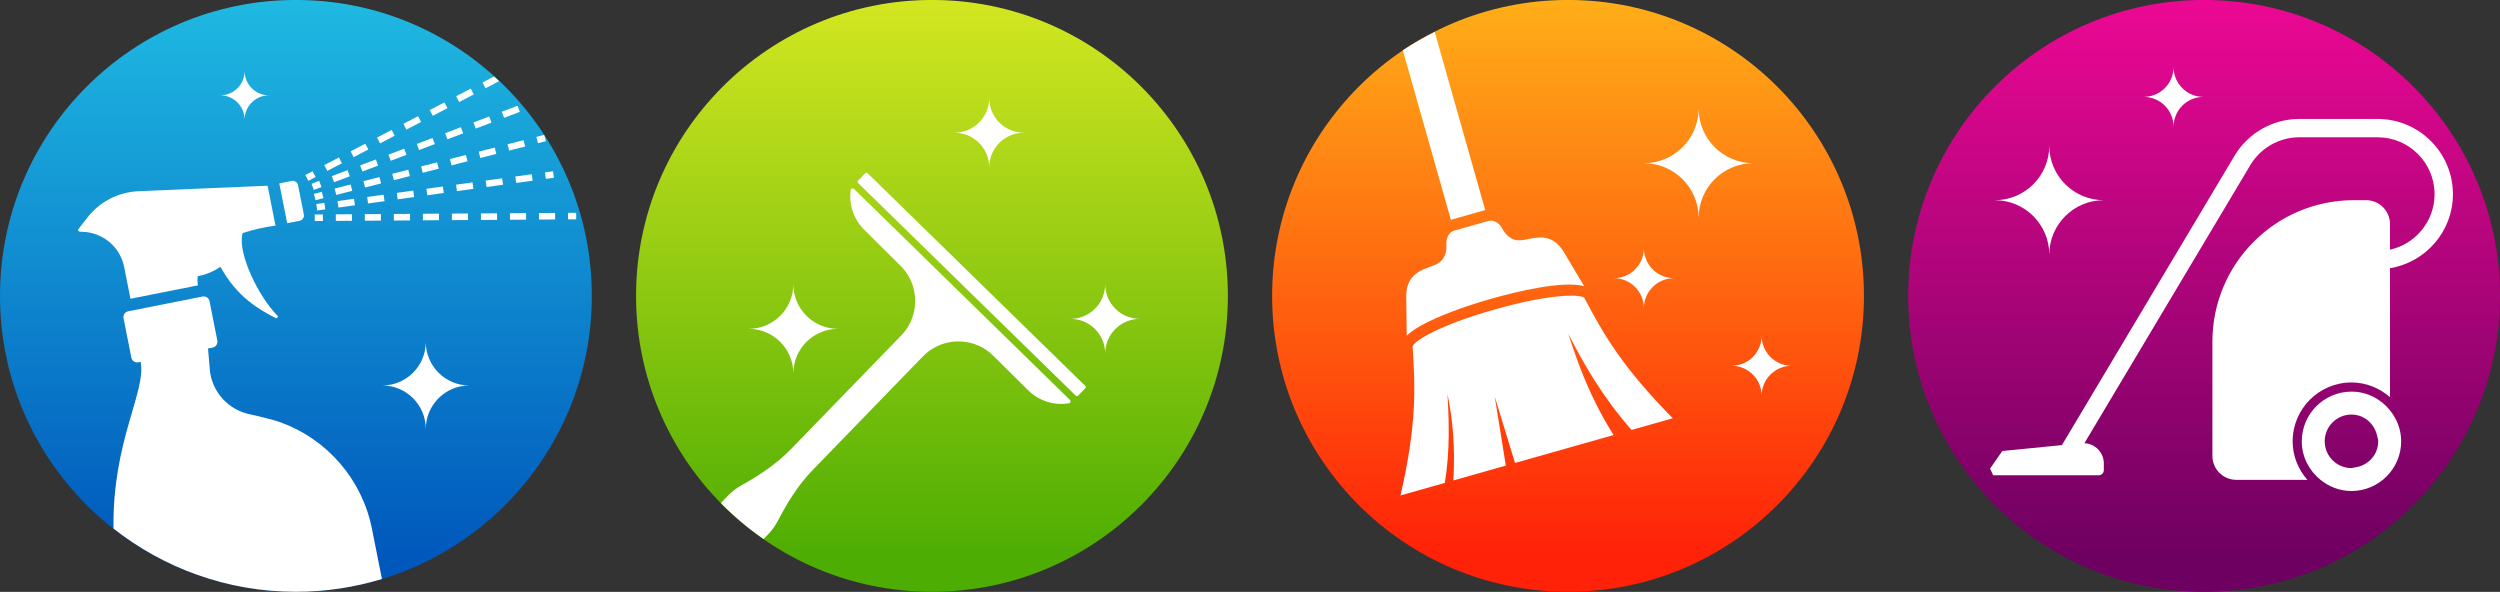 <?xml version="1.0" encoding="UTF-8"?>
<!DOCTYPE svg PUBLIC '-//W3C//DTD SVG 1.0//EN'
          'http://www.w3.org/TR/2001/REC-SVG-20010904/DTD/svg10.dtd'>
<svg height="473.5" preserveAspectRatio="xMidYMid meet" version="1.0" viewBox="0.0 763.3 2000.0 473.5" width="2000.0" xmlns="http://www.w3.org/2000/svg" xmlns:xlink="http://www.w3.org/1999/xlink" zoomAndPan="magnify"
><rect x="0.0" y="763.3" width="2000.0" height="473.5" fill="#333333" stroke="none"/><g
  ><g
    ><linearGradient gradientUnits="userSpaceOnUse" id="a" x1="745.576" x2="745.576" xlink:actuate="onLoad" xlink:show="other" xlink:type="simple" y1="760.5" y2="1208.151"
      ><stop offset="0" stop-color="#d4e721"
        /><stop offset="1" stop-color="#4ead03"
      /></linearGradient
      ><path d="M745.576,1236.728L745.576,1236.728c-130.742,0-236.728-105.987-236.728-236.728v0 c0-130.741,105.986-236.727,236.728-236.727h0c130.741,0,236.727,105.987,236.727,236.727v0 C982.304,1130.741,876.317,1236.728,745.576,1236.728z" fill="url(#a)"
      /><g id="change1_4"
      ><path d="M696.59,904.316l168.841,164.996l2.794,2.708c0.516,0.505,0.528,1.33,0.028,1.848l-1.387,1.43 l-4.387,4.524c-0.502,0.517-1.328,0.53-1.847,0.026L686.484,909.704c-0.519-0.502-0.531-1.33-0.029-1.848l4.388-4.521l1.386-1.43 c0.502-0.517,1.328-0.53,1.847-0.028L696.59,904.316z M774.424,1037.177c7.525,1.483,14.459,5.116,19.964,10.457l28.448,28.202 c8.822,8.556,21.275,12.253,33.336,9.895l0.225-2.057L682.792,914.057l-2.049,0.287c-1.991,12.128,2.083,24.461,10.905,33.021 l28.448,28.202c5.505,5.341,9.346,12.161,11.057,19.638c3.002,13.109-0.837,26.848-10.202,36.503l-88.098,90.821 c-11.453,11.811-25.179,20.923-39.549,28.931c-3.999,2.229-7.707,5.028-10.991,8.413l-5.659,5.834 c10.45,10.651,21.903,20.289,34.201,28.821l3.534-3.644c3.277-3.379,5.96-7.165,8.065-11.218 c7.569-14.584,16.256-28.56,27.698-40.354l88.098-90.825C747.613,1038.832,761.227,1034.576,774.424,1037.177z M884.139,990.652 c0,15.321-12.42,27.741-27.742,27.741c15.321,0,27.742,12.419,27.742,27.741c0-15.321,12.42-27.741,27.741-27.741 C896.559,1018.392,884.139,1005.973,884.139,990.652z M598.946,1026.379c19.732,0,35.727,15.994,35.727,35.727 c0-19.733,15.996-35.727,35.728-35.727c-19.732,0-35.728-15.996-35.728-35.727 C634.673,1010.382,618.678,1026.379,598.946,1026.379z M819.097,869.468c-15.321,0-27.742-12.419-27.742-27.741 c0,15.321-12.42,27.741-27.742,27.741c15.321,0,27.742,12.419,27.742,27.741C791.355,881.888,803.775,869.468,819.097,869.468z" fill="#FFF"
      /></g
      ><linearGradient gradientUnits="userSpaceOnUse" id="b" x1="236.728" x2="236.728" xlink:actuate="onLoad" xlink:show="other" xlink:type="simple" y1="760.5" y2="1208.151"
      ><stop offset="0" stop-color="#1fbae2"
        /><stop offset="1" stop-color="#0058bc"
      /></linearGradient
      ><path d="M236.728,1236.728L236.728,1236.728 C105.987,1236.728,0,1130.741,0,1000v0c0-130.741,105.987-236.727,236.728-236.727h0c130.741,0,236.728,105.987,236.728,236.727v0 C473.456,1130.741,367.469,1236.728,236.728,1236.728z" fill="url(#b)"
      /><g id="change1_5"
      ><path d="M289.935,900.512l-1.843-4.886l12.583-4.769l1.845,4.886L289.935,900.512z M356.094,869.863l1.844,4.886 l12.585-4.78l-1.844-4.886L356.094,869.863z M292.249,878.261l-11.734,6.121l2.403,4.636l11.734-6.121L292.249,878.261z M374.022,892.321l-1.294-5.063l-12.794,3.284l1.294,5.063L374.022,892.321z M283.206,922.339l-13.16,1.824l0.714,5.179 l13.16-1.824L283.206,922.339z M354.318,912.505l-13.178,1.822l0.714,5.179l13.178-1.822L354.318,912.505z M343.825,851.331 l2.402,4.636l11.715-6.123l-2.403-4.636L343.825,851.331z M322.715,862.349l2.403,4.633l11.734-6.121l-2.403-4.634 L322.715,862.349z M335.264,883.337l12.585-4.78l-1.844-4.886l-12.585,4.78L335.264,883.337z M281.567,939.924l-0.029-5.227 l-12.907,0.084l0.029,5.224L281.567,939.924z M328.003,939.625l-0.029-5.226l-12.907,0.084l0.029,5.226L328.003,939.625z M349.671,893.169l-12.794,3.282l1.294,5.063l12.794-3.282L349.671,893.169z M382.971,884.639l1.294,5.063l12.815-3.29 l-1.294-5.063L382.971,884.639z M257.19,912.921l-1.843-4.886l-6.114,2.314l1.843,4.886L257.19,912.921z M244.262,903.32 l2.403,4.636l5.787-3.023l-2.403-4.636L244.262,903.32z M384.76,939.254l12.907-0.082l-0.029-5.226l-12.907,0.082L384.76,939.254z M99.324,976.883l5.046,25.425l53.993-10.72c-0.506-2.549-0.386-4.894-0.268-7.24c6.391-1.281,12.513-3.661,18.251-7.628 c13.501,24.681,31.396,34.351,44.046,40.969c1.131,0.593,2.546-0.897,1.641-1.796c-14.665-14.571-32.396-49.876-27.948-66.09 c8.108-2.723,17.036-4.756,26.31-6.063l-6.325-31.868l-104.001,4.437c-15.759,0.86-30.373,8.495-40.08,20.94l-6.77,8.681 c-1.829,2.031-0.052,2.915,2.249,2.812C81.985,948.943,96.106,960.681,99.324,976.883z M401.703,905.942l-13.16,1.824l0.714,5.179 l13.16-1.822L401.703,905.942z M279.846,904.331l-1.843-4.886l-12.584,4.771l1.844,4.886L279.846,904.331z M273.542,893.915 l-2.403-4.636l-11.714,6.123l2.402,4.633L273.542,893.915z M281.813,915.955l-1.294-5.063l-12.814,3.279l1.294,5.063 L281.813,915.955z M258.339,940.073l-0.029-5.226l-6.529,0.045l0.029,5.226L258.339,940.073z M258.757,921.854l-1.294-5.063 l-6.329,1.626l1.294,5.063L258.757,921.854z M259.515,925.616l-6.485,0.899l0.714,5.179l6.485-0.899L259.515,925.616z M338.324,939.551l12.888-0.086l-0.029-5.226l-12.888,0.086L338.324,939.551z M395.198,824.498l-9.193,4.797l2.403,4.634 l10.906-5.69C397.967,826.965,396.574,825.742,395.198,824.498z M407.987,939.105l12.888-0.084l-0.029-5.226l-12.887,0.086 L407.987,939.105z M236.728,1236.726c23.944,0,47.028-3.622,68.813-10.233l-7.953-40.061 c-7.862-39.606-35.825-71.577-72.793-85.146c-5.423-1.992-15.63-4.489-25.639-6.719c-16.418-3.652-28.82-17.146-31.141-33.804 l-1.601-18.676l3.725-0.742c2.572-0.509,4.242-3.008,3.733-5.58l-6.258-31.514c-0.51-2.57-3.009-4.243-5.579-3.73l-41.638,8.267 l-17.833,3.538c-2.57,0.511-4.241,3.008-3.731,5.582l6.256,31.514c0.511,2.57,3.009,4.241,5.581,3.73l1.825-0.362 c4.697,23.659-22.633,63.073-21.714,133.344C131.014,1217.726,181.606,1236.726,236.728,1236.726z M425.413,902.669l-13.159,1.815 l0.714,5.179l13.159-1.815L425.413,902.669z M176.208,839.567c10.758,0,19.478,8.724,19.478,19.478 c0-10.755,8.72-19.478,19.477-19.478c-10.757,0-19.477-8.719-19.477-19.476C195.687,830.848,186.966,839.567,176.208,839.567z M233.357,908.042l-9.93,1.973l6.327,31.865l9.93-1.971c2.336-0.466,3.855-2.738,3.392-5.073l-4.645-23.4 C237.966,909.098,235.696,907.58,233.357,908.042z M414.008,847.905l-12.583,4.771l1.844,4.886l12.583-4.771L414.008,847.905z M429.085,872.819l1.294,5.063l6.328-1.617l-1.13-4.422c-0.125-0.194-0.234-0.399-0.359-0.591L429.085,872.819z M454.395,933.57 l0.029,5.226l6.529-0.045l-0.029-5.224L454.395,933.57z M442.409,900.314l-6.464,0.893l0.714,5.179l6.464-0.893L442.409,900.314z M420.135,880.51l-1.294-5.063l-12.813,3.279l1.294,5.065L420.135,880.51z M431.195,938.956l12.907-0.084l-0.029-5.226 l-12.907,0.084L431.195,938.956z M301.625,873.367l2.402,4.636l11.715-6.123l-2.403-4.636L301.625,873.367z M326.614,899.079 l-12.796,3.284l1.294,5.063l12.796-3.284L326.614,899.079z M304.87,910.042l-1.294-5.063l-12.813,3.282l1.294,5.063 L304.87,910.042z M304.775,939.773l-0.029-5.224l-12.887,0.084l0.029,5.224L304.775,939.773z M312.591,891.922l12.603-4.776 l-1.844-4.886l-12.604,4.776L312.591,891.922z M330.609,915.778l-13.16,1.824l0.714,5.179l13.16-1.822L330.609,915.778z M340.635,1106.492c0-19.228,15.587-34.813,34.813-34.813c-19.226,0-34.813-15.587-34.813-34.813 c0,19.226-15.586,34.813-34.812,34.813C325.049,1071.679,340.635,1087.263,340.635,1106.492z M376.63,834.19l-11.715,6.123 l2.403,4.636l11.714-6.123L376.63,834.19z M378.011,909.219l-13.16,1.824l0.714,5.179l13.16-1.824L378.011,909.219z M374.41,934.092l-12.907,0.082l0.029,5.226l12.907-0.082L374.41,934.092z M393.197,861.381l-1.843-4.886l-12.603,4.767 l1.843,4.886L393.197,861.381z M306.916,919.064l-13.178,1.824l0.714,5.179l13.178-1.824L306.916,919.064z" fill="#FFF"
      /></g
      ><linearGradient gradientUnits="userSpaceOnUse" id="c" x1="1254.424" x2="1254.424" xlink:actuate="onLoad" xlink:show="other" xlink:type="simple" y1="760.5" y2="1208.151"
      ><stop offset="0" stop-color="#ffaf18"
        /><stop offset="1" stop-color="#ff2108"
      /></linearGradient
      ><path d="M1491.152,1000L1491.152,1000 c0-130.741-105.987-236.728-236.728-236.728h0c-130.741,0-236.727,105.987-236.727,236.727v0 c0,130.741,105.987,236.728,236.727,236.728h0C1385.165,1236.728,1491.152,1130.741,1491.152,1000z" fill="url(#c)"
      /><g id="change1_6"
      ><path d="M1315.123,961.811c0,13.271,10.758,24.028,24.029,24.028c-13.271,0-24.029,10.759-24.029,24.03 c0-13.271-10.759-24.03-24.029-24.03C1304.364,985.839,1315.123,975.082,1315.123,961.811z M1358.903,937.632 c0-24.179,19.6-43.78,43.78-43.78c-24.18,0-43.78-19.601-43.78-43.78c0,24.179-19.601,43.78-43.78,43.78 C1339.302,893.852,1358.903,913.453,1358.903,937.632z M1254.621,1030.221c11.754,22.999,26.766,49.908,50.623,77.032l32.97-9.347 c-40.618-41.225-54.997-66.564-70.692-96.202c-2.788-3.15-26.286-3.685-71.65,9.138c-45.092,12.747-64.832,25.412-65.781,29.632 c2.2,33.539,3.279,62.664-9.698,119.18l35.483-10.058c4.344-26.492,3.168-51.064,2.136-70.883 c4.196,19.802,6.247,42.691,4.633,68.964l42.011-11.908l-8.88-55.236l16.219,53.153l17.329-4.912l61.545-17.445 C1272.098,1081.485,1262.311,1054.298,1254.621,1030.221z M1409.314,1031.883c0,13.271-10.759,24.03-24.029,24.03 c13.27,0,24.029,10.759,24.029,24.028c0-13.269,10.758-24.028,24.029-24.028 C1420.073,1055.913,1409.314,1045.154,1409.314,1031.883z M1210.929,954.851c-7.004-2.803-8.497-8.405-10.563-10.932 c-2.065-2.531-5.623-4.994-9.78-3.823l-5.984,1.688l-7.553,2.128l-7.549,2.141l-5.983,1.695c-4.154,1.177-5.896,5.14-6.331,8.374 c-0.438,3.234,1.224,8.791-3.276,14.847c-6.315,8.497-28.354,4.64-28.933,28.806l0.424,32.107 c3.663-3.672,9.614-7.484,18.036-11.559c12.823-6.21,30.585-12.65,49.99-18.135c18.428-5.209,56.422-14.668,73.914-9.972 l-16.679-27.965C1237.516,943.963,1220.758,958.788,1210.929,954.851z M1160.701,939.124l27.472-7.788l-40.39-142.477 c-8.795,4.45-17.387,9.241-25.508,14.716L1160.701,939.124z" fill="#FFF"
      /></g
      ><linearGradient gradientUnits="userSpaceOnUse" id="d" x1="1763.272" x2="1763.272" xlink:actuate="onLoad" xlink:show="other" xlink:type="simple" y1="760.5" y2="1208.151"
      ><stop offset="0" stop-color="#ed0893"
        /><stop offset="1" stop-color="#6e0061"
      /></linearGradient
      ><path d="M2000,1000L2000,1000 c0-130.741-105.987-236.728-236.728-236.728h0c-130.741,0-236.727,105.987-236.727,236.727v0 c0,130.741,105.986,236.728,236.727,236.728h0C1894.013,1236.728,2000,1130.741,2000,1000z" fill="url(#d)"
      /><g fill="#FFF"
      ><g id="change1_1"
        ><path d="M1881.177,1076.6c-21.915,0-39.749,17.835-39.749,39.749c0,12.501,5.919,23.539,14.973,30.83 c6.818,5.493,15.363,8.919,24.777,8.919c21.914,0,39.749-17.835,39.749-39.749c0-9.419-3.432-17.968-8.929-24.789 C1904.704,1082.514,1893.673,1076.6,1881.177,1076.6z M1883.471,1137.3c-0.79,0.089-1.483,0.464-2.296,0.464 c-11.809,0-21.409-9.599-21.409-21.409c0-11.808,9.6-21.409,21.409-21.409c10.214,0,18.374,7.333,20.498,16.916 c0.332,1.494,0.909,2.899,0.909,4.493C1902.583,1127.35,1894.149,1136.099,1883.471,1137.3z"
          /><path d="M1902.124,858.455h-62.728c-21.108,0-40.926,11.256-51.714,29.364l-138.149,231.563l-47.677,4.727 l-9.778,14.029l2.417,5.392h84.43c2.281,0,4.13-1.848,4.13-4.13v-5.336c0-8.742-6.897-15.732-15.519-16.208l132.756-222.523 c8.159-13.69,23.14-22.205,39.104-22.205h62.728c25.107,0,45.538,20.431,45.538,45.538c0,21.709-15.301,39.858-35.665,44.391 v-20.5c0-10.553-8.556-19.11-19.11-19.11h-9.806c-62.492,0-113.151,50.66-113.151,113.151v91.469 c0,10.552,8.556,19.109,19.11,19.109h56.852c-7.243-8.28-11.785-18.986-11.785-30.83c0-25.962,21.108-47.07,47.07-47.07 c11.839,0,22.54,4.539,30.82,11.776V977.881c28.496-4.746,50.34-29.392,50.34-59.214 C1962.337,885.465,1935.327,858.455,1902.124,858.455z"
        /></g
        ><g id="change1_2"
        ><path d="M1639.427,879.887L1639.427,879.887c0,24.059-19.504,43.564-43.564,43.564v0 c24.059,0,43.563,19.504,43.563,43.563h0c0-24.059,19.504-43.563,43.563-43.563v0 C1658.931,923.45,1639.427,903.946,1639.427,879.887z"
        /></g
        ><g id="change1_3"
        ><path d="M1738.843,816.902L1738.843,816.902c0,13.205-10.705,23.91-23.91,23.91v0 c13.205,0,23.91,10.705,23.91,23.91h0c0-13.205,10.705-23.91,23.91-23.91v0C1749.548,840.812,1738.843,830.108,1738.843,816.902z"
        /></g
      ></g
    ></g
  ></g
></svg
>
